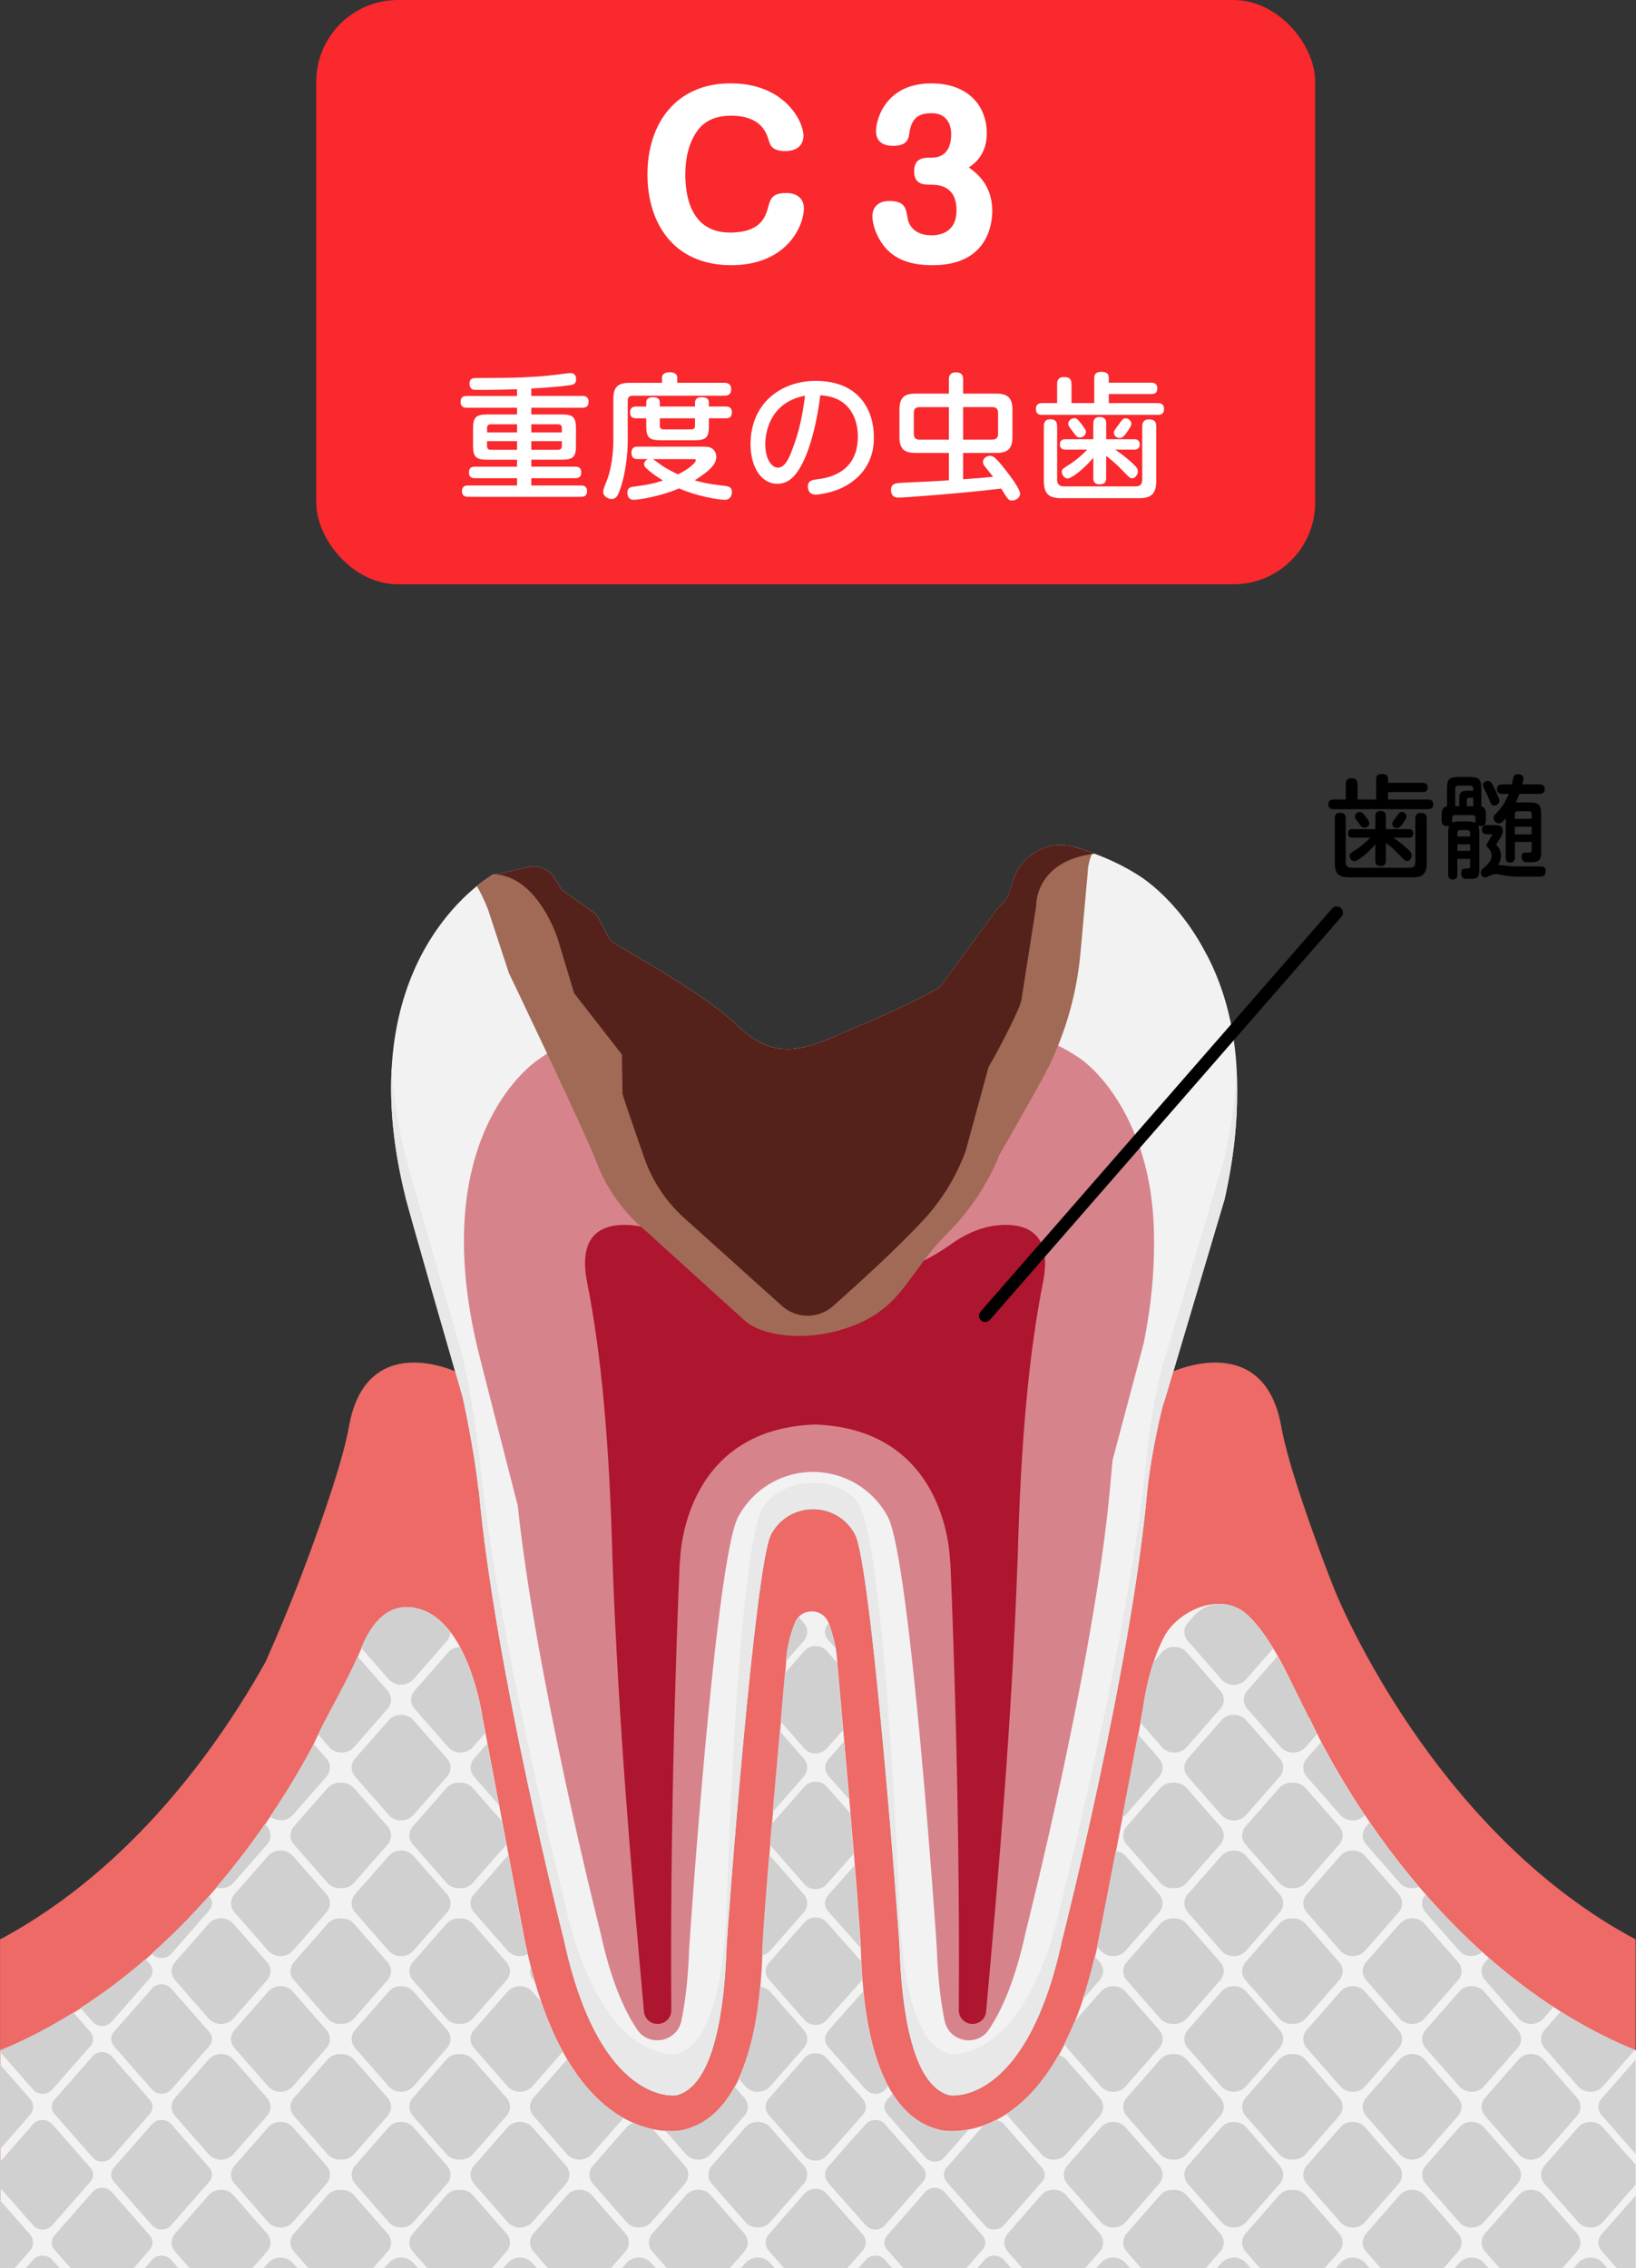 <?xml version="1.0" encoding="UTF-8"?>
<svg id="_レイヤー_2" data-name="レイヤー 2" xmlns="http://www.w3.org/2000/svg" viewBox="0 0 499.19 692.16">
  <rect x="0" y="0" width="499.19" height="692.16" fill="#333333" stroke="none"/>
  <defs>
    <style>
      .cls-1 {
        fill: #a16a56;
      }

      .cls-1, .cls-2, .cls-3, .cls-4, .cls-5, .cls-6, .cls-7, .cls-8, .cls-9, .cls-10, .cls-11 {
        stroke-width: 0px;
      }

      .cls-3 {
        fill: #d7838b;
      }

      .cls-4 {
        fill: #f9292e;
      }

      .cls-5 {
        fill: #fff;
      }

      .cls-6 {
        fill: #54221a;
      }

      .cls-7 {
        fill: #d0d0d0;
      }

      .cls-8 {
        fill: #ed6a67;
      }

      .cls-9 {
        fill: #e8e8e8;
      }

      .cls-10 {
        fill: #ae152e;
      }

      .cls-11 {
        fill: #f2f2f2;
      }
    </style>
  </defs>
  <g id="_レイヤー_1のコピー" data-name="レイヤー 1のコピー">
    <g>
      <g>
        <path class="cls-11" d="m368.19,291.35c-9.04-17.73-21.41-24.63-21.41-24.63-4.1-2.56-8.4-4.58-12.8-6.22h0s-.02,0-.03-.01c-1.5-.56-3.01-1.11-4.53-1.57-.21-.06-.4-.11-.6-.17-.69-.2-1.39-.36-2.08-.55-7.67-1.66-15.32,3.06-17.68,10.57l-1.2,3.84c-.48,1.54-1.58,3.01-3.22,4.3l-17.83,24.27c-1.12.89-10.53,5.91-24.25,11.71-14.71,6.22-24.76,12.62-37.63,0-10.41-10.21-38.33-25.1-38.78-25.95l-4.27-7.98-10.49-7.39-2.04-3.4c-1.68-2.8-4.94-4.27-8.14-3.61-2.7.56-6.64,1.69-11.21,2.43,0,.06,0,.09-.01.16-5.75,3.56-43.1,29.69-26.38,97.58-.14.39,15.49,54.54,17.55,61.65h0s3.5,15.83,4.84,28.36l.07-.07c4.89,54.47,25.99,137.31,25.99,137.31,10.98,50.95,34.24,47.43,34.24,47.43,12.09-2.81,14.85-28.28,15.43-44.83.2-5.7,8.63-117.05,13.59-126.36,5.46-10.24,20.11-10.24,25.56,0,4.96,9.31,13.39,120.65,13.59,126.36.58,16.55,3.34,42.02,15.43,44.83,0,0,23.26,3.53,34.24-47.43,0,0,21.08-82.78,25.99-137.25h0c1.34-12.52,4.67-25.64,4.67-25.64.43-1.25.66-1.93.66-1.93l18.2-61.19c2.82-12.54,3.92-23.63,3.83-33.46.08-17.62-4-31.14-9.27-41.18Z"/>
        <path class="cls-8" d="m497.35,692.16h1.73v-100.35c-58.19-31.05-87.34-95.91-91.54-105.86-1.18-3-2.38-5.99-3.5-9.02-6.2-16.62-11.43-32.29-13.1-41.68-5.23-29.38-32.91-16.78-32.91-16.78l-2.59,8.71s-.24.68-.66,1.93c0,0-3.33,13.13-4.67,25.65h0c-4.9,54.47-25.99,137.24-25.99,137.24-10.98,50.95-34.24,47.43-34.24,47.43-12.09-2.81-14.85-28.28-15.43-44.83-.2-5.7-8.63-117.05-13.59-126.36-5.46-10.24-20.11-10.24-25.56,0-4.96,9.31-13.39,120.65-13.59,126.36-.58,16.55-3.34,42.02-15.43,44.83,0,0-23.26,3.53-34.24-47.43,0,0-21.1-82.84-25.99-137.31l-.07.07c-1.34-12.52-4.84-28.36-4.84-28.36h0c-.37-1.29-1.2-4.15-2.29-7.93,0,0-27.13-12.6-32.36,16.78-1.67,9.39-6.9,25.05-13.1,41.68-3.8,10.19-7.95,20.24-12.35,30.17-13.65,24.44-40.18,62.91-81.03,84.71v100.35h497.35Z"/>
        <path class="cls-11" d="m499.19,692.16v-66.48c-67.45-27.55-99.7-101.6-99.7-101.6l-.13,1.43c-.24-.58-.46-1.17-.7-1.75-3.78-9.13-10.74-24.54-18.29-31.22-8.1-7.16-21.09-.84-25.13,6.87-3.48,6.64-5.4,14.4-6.45,22.15-6.85,36.23-13.25,69.47-14.01,72.65-11.02,50.62-34.67,56.09-44.33,56.09-1.35,0-2.3-.12-2.72-.19l-.42-.06-.41-.09c-22.49-5.23-23.81-43.04-24.25-55.58-.27-6.11-1.86-26.5-3.6-46.46l-3.79-43.18c-.06-.48-.12-.93-.19-1.41-.28-1.52-1-5.01-2.27-8.18-1.84-4.59-8.4-4.58-10.24,0-1.27,3.18-1.99,6.67-2.27,8.19-.06.48-.12.93-.19,1.41l-3.79,43.18c-1.76,19.91-3.34,40.29-3.62,46.5-.44,12.44-1.76,50.31-24.23,55.53l-.45.1-.45.07c-.44.07-1.38.18-2.67.18-9.66,0-33.31-5.47-44.4-56.41-.31-1.32-.32-1.57-13.28-69.96,0,0-4.04-29.03-19.58-33.06-9.24-2.4-14.46,4.82-17.45,12.31-3.85,9.63-10.55,20.21-14.91,29.97-10.99,20.62-42.23,70.89-95.19,92.52v66.48h499.08Z"/>
        <path class="cls-9" d="m373.63,353.33l-18.2,61.19s-.24.68-.66,1.93c0,0-3.33,13.13-4.67,25.65h0c-4.9,54.47-25.99,137.24-25.99,137.24-10.98,50.96-34.24,47.43-34.24,47.43-12.09-2.81-14.85-28.28-15.43-44.83-.2-5.7-4.32-105.68-11.89-121.91-4.9-10.51-24.69-9.74-30.03.55-7.52,14.49-10.61,115.65-10.81,121.36-.58,16.55-3.34,42.02-15.43,44.83,0,0-23.26,3.53-34.24-47.43,0,0-21.1-82.84-25.99-137.31l-.07.07c-1.34-12.52-4.84-28.36-4.84-28.36h0c-2.06-7.12-17.68-61.26-17.55-61.65-2.38-9.68-3.64-18.49-4.07-26.53-.67,11.15.37,24.14,4.07,39.19-.14.39,15.49,54.54,17.55,61.65h0s3.5,15.83,4.84,28.36l.07-.07c4.89,54.47,25.99,137.31,25.99,137.31,10.98,50.95,34.24,47.43,34.24,47.43,12.09-2.81,14.85-28.28,15.43-44.83.2-5.7,8.63-117.05,13.59-126.36,5.46-10.24,20.11-10.24,25.56,0,4.96,9.31,13.39,120.65,13.59,126.36.58,16.55,3.34,42.02,15.43,44.83,0,0,23.26,3.53,34.24-47.43,0,0,21.08-82.78,25.99-137.25h0c1.34-12.51,4.67-25.64,4.67-25.64.43-1.25.66-1.93.66-1.93l18.2-61.19c2.82-12.54,3.92-23.63,3.83-33.46,0-2.05-.05-4.03-.15-5.97-.36,8.11-1.49,16.98-3.69,26.76Z"/>
        <g>
          <path class="cls-7" d="m299.81,686.46c.55-.63.82-1.38.82-2.14s-.27-1.52-.82-2.14l-11.65-13.29c-1.5-1.71-4.34-1.71-5.84,0l-11.65,13.29c-.55.63-.82,1.38-.82,2.14s.27,1.52.82,2.14l5,5.7h19.14l5-5.7Z"/>
          <path class="cls-7" d="m269.85,642.9c0,.76.27,1.52.82,2.14l11.65,13.29c.94,1.07,2.4,1.47,3.73,1.2.8-.16,1.55-.56,2.11-1.2l7.53-8.59c-2.05.4-3.87.53-5.35.53-1.35,0-2.3-.12-2.72-.19l-.42-.06-.41-.09c-6.39-1.48-11.02-5.64-14.46-11.06l-1.65,1.89c-.55.63-.82,1.38-.82,2.14Z"/>
          <path class="cls-7" d="m270.02,689.58c-1.5-1.71-4.34-1.71-5.84,0l-2.29,2.58h10.39l-2.26-2.58Z"/>
          <path class="cls-7" d="m306.3,689.58c-1.5-1.71-4.34-1.71-5.84,0l-2.26,2.58h10.36l-2.26-2.58Z"/>
          <path class="cls-7" d="m343.43,690.55c-1.93-2.21-5.61-2.21-7.54,0l-1.41,1.61h10.36l-1.41-1.61Z"/>
          <path class="cls-7" d="m372.34,687.08c1.42-1.62,1.42-3.92,0-5.53l-10.25-11.7c-1.03-1.17-2.54-1.7-4.03-1.63-1.49-.07-3,.46-4.03,1.63l-10.25,11.7c-1.42,1.62-1.42,3.91,0,5.53l4.45,5.08h19.66l4.45-5.08Z"/>
          <path class="cls-7" d="m335.54,687.08c.71-.81,1.06-1.79,1.06-2.77s-.35-1.96-1.06-2.77l-10.25-11.7c-1.93-2.21-5.61-2.21-7.54,0l-10.25,11.7c-.71.81-1.06,1.79-1.06,2.77s.35,1.96,1.06,2.77l4.45,5.08h19.14l4.45-5.08Z"/>
          <path class="cls-7" d="m263.23,686.8c.64-.73.95-1.61.95-2.49,0-.88-.32-1.76-.95-2.49l-11-12.42c-1.74-1.98-5.04-1.98-6.78,0l-10.88,12.42c-.64.73-.95,1.61-.95,2.49s.32,1.76.95,2.49l4.7,5.36h19.21l4.75-5.36Z"/>
          <path class="cls-7" d="m234.99,690.55c-1.93-2.21-5.61-2.21-7.54,0l-1.41,1.61h10.36l-1.41-1.61Z"/>
          <path class="cls-7" d="m489.07,690.55c-1.93-2.21-5.61-2.21-7.54,0l-1.41,1.61h10.36l-1.41-1.61Z"/>
          <path class="cls-7" d="m227.1,687.08c.71-.81,1.06-1.79,1.06-2.77s-.35-1.96-1.06-2.77l-10.25-11.7c-1.93-2.21-5.61-2.21-7.54,0l-10.25,11.7c-.71.81-1.06,1.79-1.06,2.77,0,.98.35,1.96,1.06,2.77l4.45,5.08h19.14l4.45-5.08Z"/>
          <path class="cls-7" d="m324.58,663.61c0,.61.15,1.21.43,1.78.17.35.37.68.64.99l1.27,1.45,8.98,10.25c1.93,2.21,5.61,2.21,7.54,0l8.98-10.25,1.27-1.45c1.42-1.62,1.42-3.92,0-5.53l-10.25-11.7c-1.93-2.21-5.61-2.21-7.54,0l-10.25,11.7c-.71.81-1.06,1.79-1.06,2.77Z"/>
          <path class="cls-7" d="m252.71,661.12c-.18.2-.27.43-.4.66-.1.14-.19.29-.27.44-.02.05-.05.11-.07.16-.35.98-.25,2.28.38,3.13.12.19.19.4.35.58l11.47,12.95c1.5,1.71,4.34,1.71,5.84,0l11.65-13.29c.55-.63.82-1.38.82-2.14s-.27-1.52-.82-2.14l-11.65-13.29c-1.5-1.71-4.34-1.71-5.84,0l-2.68,3.06v-.14l-8.79,10.03Z"/>
          <path class="cls-7" d="m330.42,634.29l-5.12-5.85c-.62-.71-1.44-1.15-2.31-1.4-5.06,8.97-10.63,14.54-15.88,17.97.13.22.22.46.4.66l10.25,11.7c1.93,2.21,5.61,2.21,7.54,0l10.25-11.7c.71-.81,1.06-1.79,1.06-2.77s-.35-1.96-1.06-2.77l-5.12-5.85Z"/>
          <path class="cls-7" d="m380.23,678.08l10.25-11.7c.71-.81,1.06-1.79,1.06-2.77s-.35-1.96-1.06-2.77l-10.25-11.7c-1.93-2.21-5.61-2.21-7.54,0l-10.25,11.7c-.71.81-1.06,1.79-1.06,2.77,0,.98.35,1.96,1.06,2.77l8.98,10.25,1.27,1.45h0c1.93,2.21,5.61,2.21,7.54,0Z"/>
          <path class="cls-7" d="m416.51,690.55c-1.93-2.21-5.61-2.21-7.54,0l-1.41,1.61h10.36l-1.41-1.61Z"/>
          <path class="cls-7" d="m408.97,649.14l-10.25,11.7c-.71.81-1.06,1.79-1.06,2.77,0,.72.2,1.44.58,2.09,0,.01.01.03.02.04.13.22.29.43.46.64l10.25,11.7c1.93,2.21,5.61,2.21,7.54,0l10.25-11.7c.71-.81,1.06-1.79,1.06-2.77s-.35-1.96-1.06-2.77l-10.25-11.7c-1.93-2.21-5.61-2.21-7.54,0Z"/>
          <path class="cls-7" d="m444.9,687.08c.71-.81,1.06-1.79,1.06-2.77s-.35-1.96-1.06-2.77l-8.98-10.25-1.27-1.45c-1.93-2.21-5.61-2.21-7.54,0l-10.25,11.7c-.71.81-1.06,1.79-1.06,2.77s.35,1.96,1.06,2.77l4.45,5.08h19.14l4.45-5.08Z"/>
          <path class="cls-7" d="m429.83,626.88c-.56.11-1.1.34-1.59.64-.38.23-.74.5-1.06.84-.02.03-.05.04-.08.07h0l-10.25,11.7c-.71.81-1.06,1.79-1.06,2.77s.35,1.96,1.06,2.77l10.25,11.7c1.38,1.57,3.62,2,5.51,1.34.22-.08.43-.17.64-.28.51-.27.99-.6,1.39-1.06l10.25-11.7c.71-.81,1.06-1.79,1.06-2.77s-.35-1.96-1.06-2.77l-5.12-5.85-5.12-5.85c-.97-1.1-2.37-1.66-3.77-1.66-.35,0-.7.03-1.04.1Z"/>
          <path class="cls-7" d="m481.18,687.08c.71-.81,1.06-1.79,1.06-2.77s-.35-1.96-1.06-2.77l-10.25-11.7c-1.93-2.21-5.61-2.21-7.54,0l-10.25,11.7c-.71.81-1.06,1.79-1.06,2.77,0,.98.35,1.96,1.06,2.77l4.45,5.08h19.14l4.45-5.08Z"/>
          <path class="cls-7" d="m452.79,690.55c-1.93-2.21-5.61-2.21-7.54,0l-1.41,1.61h10.36l-1.41-1.61Z"/>
          <path class="cls-7" d="m445.25,607.73l-10.25,11.7c-1.42,1.62-1.42,3.92,0,5.53l10.25,11.7h0s.05.04.08.07c.31.34.67.61,1.06.84.43.26.88.45,1.36.57.42.11.85.18,1.28.18,1.4,0,2.8-.55,3.77-1.66l10.25-11.7c.35-.4.62-.85.8-1.32.18-.47.27-.96.27-1.45,0-.98-.35-1.96-1.06-2.77l-10.25-11.7c-1.93-2.21-5.61-2.21-7.54,0Z"/>
          <path class="cls-7" d="m408.62,687.08c1.42-1.62,1.42-3.92,0-5.53l-10.25-11.7c-1.03-1.17-2.54-1.7-4.03-1.63-1.49-.07-3,.46-4.03,1.63l-10.25,11.7c-1.42,1.62-1.42,3.91,0,5.53l4.45,5.08h19.66l4.45-5.08Z"/>
          <path class="cls-7" d="m453.14,604.26l10.25,11.7c1.93,2.21,5.61,2.21,7.54,0l3.09-3.52c-7.1-4.62-13.69-9.68-19.76-14.99l-1.12,1.27c-.71.81-1.06,1.79-1.06,2.77,0,.98.35,1.96,1.06,2.77Z"/>
          <path class="cls-7" d="m380.23,690.55c-1.93-2.21-5.61-2.21-7.54,0l-1.41,1.61h10.36l-1.41-1.61Z"/>
          <path class="cls-7" d="m452.79,649.14c-1.93-2.21-5.61-2.21-7.54,0l-10.25,11.7c-.71.81-1.06,1.79-1.06,2.77,0,.72.2,1.44.58,2.09,0,.01.01.03.02.04.13.22.29.43.46.64l8.8,10.04,1.45,1.66h0c1.93,2.21,5.61,2.21,7.54,0l10.25-11.7c.29-.33.51-.7.68-1.08.22-.5.35-1.02.37-1.55,0-.04.01-.09.01-.13,0-.98-.35-1.96-1.06-2.77l-10.25-11.7Z"/>
          <path class="cls-7" d="m470.93,657.37l10.25-11.7c.71-.81,1.06-1.79,1.06-2.77s-.35-1.96-1.06-2.77l-5.12-5.85-5.13-5.85c-.73-.83-1.69-1.35-2.73-1.55-.69-.14-1.4-.14-2.09,0-1.03.21-2,.72-2.73,1.55l-5.13,5.85-5.12,5.85c-.71.81-1.06,1.79-1.06,2.77s.35,1.96,1.06,2.77l10.25,11.7c1.93,2.21,5.61,2.21,7.54,0Z"/>
          <path class="cls-7" d="m198.71,690.55c-1.93-2.21-5.61-2.21-7.54,0l-1.41,1.61h10.36l-1.41-1.61Z"/>
          <path class="cls-7" d="m287.99,663.61s0,.03,0,.05c0,.46.12.91.33,1.34.1.21.23.42.39.62.03.04.06.09.1.13l11.65,13.29c1.5,1.71,4.34,1.71,5.84,0l11.65-13.29c.27-.31.48-.66.62-1.02.07-.18.12-.37.15-.55.03-.19.05-.38.05-.57,0-.76-.27-1.52-.82-2.14l-10.2-11.65-1.44-1.65h0c-.67-.77-1.62-1.14-2.59-1.22-1.21.61-2.38,1.11-3.52,1.53l-11.37,12.98c-.55.63-.82,1.38-.82,2.14Z"/>
          <path class="cls-7" d="m416.86,562.85l10.25,11.7c1.46,1.66,3.9,2.07,5.84,1.22-5.76-6.77-10.78-13.45-15.05-19.65l-1.05,1.19c-.71.81-1.06,1.79-1.06,2.77s.35,1.96,1.06,2.77Z"/>
          <path class="cls-7" d="m15.94,679.05l11.65-13.29c.55-.63.82-1.38.82-2.14,0-.76-.27-1.52-.82-2.14l-11.65-13.29c-1.5-1.71-4.34-1.71-5.84,0l-10.1,11.53v7.81l10.1,11.53c1.5,1.71,4.34,1.71,5.84,0Z"/>
          <path class="cls-7" d="m81.46,687.08c.71-.81,1.06-1.79,1.06-2.77s-.35-1.96-1.06-2.77l-10.25-11.7c-1.93-2.21-5.61-2.21-7.54,0l-10.25,11.7c-.71.81-1.06,1.79-1.06,2.77s.35,1.96,1.06,2.77l4.45,5.08h19.14l4.45-5.08Z"/>
          <path class="cls-7" d="m70.41,575.28c.29-.21.56-.45.8-.72l10.25-11.7c.71-.81,1.06-1.79,1.06-2.77s-.35-1.96-1.06-2.77l-.64-.73c-4.24,6.14-9.2,12.71-14.9,19.39,1.5.45,3.2.22,4.49-.7Z"/>
          <path class="cls-7" d="m481.53,649.14l-10.25,11.7c-.71.81-1.06,1.79-1.06,2.77s.35,1.96,1.06,2.77l8.98,10.25,1.27,1.45h0c1.93,2.21,5.61,2.21,7.54,0l10.01-11.43v-6.07l-8.74-9.98-1.27-1.45h0c-1.93-2.21-5.61-2.21-7.54,0Z"/>
          <path class="cls-7" d="m163.14,604.68c-.41-1.42-.82-2.89-1.21-4.4-.12.4-.22.8-.22,1.22,0,.98.35,1.96,1.06,2.77l.37.42Z"/>
          <path class="cls-7" d="m445.25,595.26c1.78,2.03,4.98,2.1,6.99.39-6.34-5.71-12.11-11.64-17.29-17.56-.67.8-1.02,1.74-1.02,2.69,0,.98.35,1.96,1.06,2.77l10.25,11.7Z"/>
          <path class="cls-7" d="m52.22,596.23l11.65-13.29c.55-.63.82-1.39.82-2.15,0-.76-.27-1.52-.82-2.15l-.11-.12c-5.23,5.94-11.08,11.88-17.48,17.59l.1.12c1.5,1.71,4.34,1.71,5.84,0Z"/>
          <path class="cls-7" d="m110.22,502.86l8.38,9.57c1.93,2.21,5.61,2.21,7.54,0l10.25-11.7c.67-.77,1-1.69,1.03-2.61-2.61-3.47-5.86-6.21-9.89-7.26-9.11-2.36-14.31,4.63-17.32,12Z"/>
          <path class="cls-7" d="m10.1,684.32c0-.88-.32-1.76-.95-2.49l-9.15-10.44v20.77h4.45l4.7-5.36c.64-.73.95-1.61.95-2.49Z"/>
          <path class="cls-7" d="m245.24,500.73c1.42-1.62,1.42-3.92,0-5.53l-1.57-1.79c-2.06,2.72-3.14,8.05-3.48,9.9-.09.47-.14.93-.19,1.4l-.19,2.22,5.43-6.2Z"/>
          <path class="cls-7" d="m347.91,525.56l6.64,7.58c1.93,2.21,5.61,2.21,7.54,0l10.25-11.7c1.42-1.62,1.42-3.91,0-5.53l-10.25-11.7c-1.93-2.21-5.61-2.21-7.54,0l-2.63,3c-1.52,4.61-2.59,9.46-3.25,14.34-.26,1.35-.51,2.68-.76,4.02Z"/>
          <path class="cls-7" d="m252.71,500.45l2.18,2.46c-.31-1.61-.97-4.65-2.09-7.53l-.09.1c-.34.38-.57.81-.73,1.26-.34.79-.34,1.66,0,2.46.16.45.39.87.73,1.26Z"/>
          <path class="cls-7" d="m362.44,500.73l10.25,11.7c2,2.28,5.54,2.28,7.54,0l8.22-9.38c-2.55-4.22-5.33-8.01-8.19-10.54-2.19-1.93-4.72-2.88-7.35-3.08-3.33-.26-6.56,1.3-8.76,3.81l-1.71,1.95c-1.39,1.58-1.39,3.95,0,5.53Z"/>
          <path class="cls-7" d="m224.11,636.73c-3.52,6.48-8.54,11.53-15.74,13.2l-.45.1-.45.07c-.44.07-1.38.18-2.67.18-.54,0-1.14-.02-1.76-.06l6.27,7.15c1.93,2.21,5.61,2.21,7.54,0l10.25-11.7c.71-.81,1.06-1.79,1.06-2.77s-.35-1.96-1.06-2.77l-2.99-3.41Z"/>
          <path class="cls-7" d="m179.86,663.61c0,.72.2,1.44.58,2.09,0,.01.01.03.02.04.13.22.29.43.46.64l8.8,10.04,1.45,1.66h0c1.93,2.21,5.61,2.21,7.54,0l10.25-11.7c.29-.33.51-.7.68-1.08.22-.5.35-1.02.37-1.55,0-.04.01-.09.01-.13,0-.98-.35-1.96-1.06-2.77l-9.77-11.16c-1.81-.37-3.79-.97-5.89-1.87-.8.26-1.55.66-2.13,1.32l-10.25,11.7c-.71.81-1.06,1.79-1.06,2.77Z"/>
          <path class="cls-7" d="m161.72,642.9c0,.98.35,1.96,1.06,2.77l10.25,11.7c1.38,1.57,3.62,2,5.51,1.34.29-.1.56-.23.83-.39.16-.09.33-.18.48-.3.26-.19.51-.41.72-.66l9.68-11.05c-5.57-3.1-11.66-8.53-17.22-17.88h0s-10.25,11.7-10.25,11.7c-.71.81-1.06,1.79-1.06,2.77Z"/>
          <path class="cls-7" d="m190.82,687.08c.71-.81,1.06-1.79,1.06-2.77s-.35-1.96-1.06-2.77l-8.98-10.25-1.27-1.45h0c-1.93-2.21-5.61-2.21-7.54,0l-10.25,11.7c-.71.81-1.06,1.79-1.06,2.77s.35,1.96,1.06,2.77l4.45,5.08h19.14l4.45-5.08Z"/>
          <path class="cls-7" d="m162.43,690.55c-1.93-2.21-5.61-2.21-7.54,0l-1.41,1.61h10.36l-1.41-1.61Z"/>
          <path class="cls-7" d="m154.89,649.14l-10.25,11.7c-.71.81-1.06,1.79-1.06,2.77,0,.72.2,1.44.58,2.09,0,.01.01.03.02.04.13.22.29.43.46.64l10.25,11.7c1.93,2.21,5.61,2.21,7.54,0l10.25-11.7c.71-.81,1.06-1.79,1.06-2.77s-.35-1.96-1.06-2.77l-10.25-11.7c-1.93-2.21-5.61-2.21-7.54,0Z"/>
          <path class="cls-7" d="m227.45,649.14l-10.25,11.7c-.71.81-1.06,1.79-1.06,2.77,0,.98.35,1.96,1.06,2.77l8.98,10.25,1.27,1.45h0c1.93,2.21,5.61,2.21,7.54,0l10.25-11.7c.71-.81,1.06-1.79,1.06-2.77s-.35-1.96-1.06-2.77l-8.98-10.25-1.27-1.45h0c-1.93-2.21-5.61-2.21-7.54,0Z"/>
          <path class="cls-7" d="m70.5,663.61c0,.61.15,1.21.43,1.78.17.35.37.68.64.99l1.27,1.45,8.98,10.25c1.93,2.21,5.61,2.21,7.54,0l8.98-10.25,1.27-1.45c1.42-1.62,1.42-3.92,0-5.53l-10.25-11.7c-1.93-2.21-5.61-2.21-7.54,0l-10.25,11.7c-.71.81-1.06,1.79-1.06,2.77Z"/>
          <path class="cls-7" d="m118.26,687.08c1.42-1.62,1.42-3.92,0-5.53l-10.25-11.7c-1.03-1.17-2.54-1.7-4.03-1.63-1.49-.07-3,.46-4.03,1.63l-10.25,11.7c-1.42,1.62-1.42,3.91,0,5.53l4.45,5.08h19.66l4.45-5.08Z"/>
          <path class="cls-7" d="m89.35,690.55c-1.93-2.21-5.61-2.21-7.54,0l-1.41,1.61h10.37l-1.41-1.61Z"/>
          <path class="cls-7" d="m76.33,634.29l-5.12-5.85c-.73-.83-1.69-1.35-2.73-1.55-.69-.14-1.4-.14-2.09,0-1.03.21-2,.72-2.73,1.55l-5.12,5.85-5.12,5.85c-.71.81-1.06,1.79-1.06,2.77s.35,1.96,1.06,2.77l10.25,11.7c1.93,2.21,5.61,2.21,7.54,0l10.25-11.7c.71-.81,1.06-1.79,1.06-2.77s-.35-1.96-1.06-2.77l-5.12-5.85Z"/>
          <path class="cls-7" d="m154.54,687.08c1.42-1.62,1.42-3.92,0-5.53l-10.25-11.7c-1.03-1.17-2.54-1.7-4.03-1.63-1.49-.07-3,.46-4.03,1.63l-10.25,11.7c-1.42,1.62-1.42,3.91,0,5.53l4.45,5.08h19.66l4.45-5.08Z"/>
          <path class="cls-7" d="m126.15,690.55c-1.93-2.21-5.61-2.21-7.54,0l-1.41,1.61h10.36l-1.41-1.61Z"/>
          <path class="cls-7" d="m126.15,678.08l10.25-11.7c.71-.81,1.06-1.79,1.06-2.77s-.35-1.96-1.06-2.77l-10.25-11.7c-1.93-2.21-5.61-2.21-7.54,0l-10.25,11.7c-.71.81-1.06,1.79-1.06,2.77,0,.98.35,1.96,1.06,2.77l8.98,10.25,1.27,1.45h0c1.93,2.21,5.61,2.21,7.54,0Z"/>
          <path class="cls-7" d="m99.95,628.44l-10.25,11.7c-1.42,1.62-1.42,3.92,0,5.53l10.25,11.7c1.03,1.17,2.54,1.7,4.03,1.63,1.49.07,3-.46,4.03-1.63l10.25-11.7c1.42-1.62,1.42-3.92,0-5.53l-10.25-11.7c-1.03-1.17-2.54-1.7-4.03-1.63-1.49-.07-3,.46-4.03,1.63Z"/>
          <path class="cls-7" d="m390.31,545.62l-10.25,11.7c-1.42,1.62-1.42,3.92,0,5.53l10.25,11.7c1.03,1.17,2.54,1.7,4.03,1.63,1.49.07,3-.46,4.03-1.63l10.25-11.7c1.42-1.62,1.42-3.92,0-5.53l-10.25-11.7c-1.03-1.17-2.54-1.7-4.03-1.63-1.49-.07-3,.46-4.03,1.63Z"/>
          <path class="cls-7" d="m380.23,524.91c-1.93-2.21-5.61-2.21-7.54,0l-10.25,11.7c-.71.81-1.06,1.79-1.06,2.77,0,.98.35,1.96,1.06,2.77l8.98,10.25,1.27,1.45h0c1.93,2.21,5.61,2.21,7.54,0l10.25-11.7c.71-.81,1.06-1.79,1.06-2.77s-.35-1.96-1.06-2.77l-10.25-11.7Z"/>
          <path class="cls-7" d="m16.59,682.17c-.55.63-.82,1.38-.82,2.14s.27,1.52.82,2.14l5,5.7h19.14l5-5.7c.55-.63.82-1.38.82-2.14s-.27-1.52-.82-2.14l-11.65-13.29c-1.5-1.71-4.34-1.71-5.84,0l-11.65,13.29Z"/>
          <path class="cls-7" d="m397.66,539.38c0,.72.2,1.44.58,2.09,0,.01.01.03.02.04.13.22.29.43.46.64l10.25,11.7c1.91,2.18,5.49,2.18,7.44.07-6.08-9.05-10.51-16.91-13.32-22.29l-4.37,4.99c-.71.81-1.06,1.79-1.06,2.77Z"/>
          <path class="cls-7" d="m252.32,537.55c-.1.14-.19.29-.27.44-.02.05-.05.11-.07.16-.35.98-.25,2.28.38,3.13.12.19.19.4.35.58l6.33,7.15c-.03-.37-.06-.75-.1-1.12l-1.44-16.46-4.79,5.47c-.18.2-.27.43-.4.66Z"/>
          <path class="cls-7" d="m245.45,545.18l-9.99,11.4c-.18,2.15-.36,4.29-.54,6.38l10.53,12.02c1.74,1.98,5.04,1.98,6.78,0l.5-.57,7.73-8.72c-.33-4-.68-8.19-1.04-12.41l-7.18-8.11c-1.74-1.98-5.04-1.98-6.78,0Z"/>
          <path class="cls-7" d="m354.03,545.62l-10.25,11.7c-1.42,1.62-1.42,3.92,0,5.53l10.25,11.7c1.03,1.17,2.54,1.7,4.03,1.63,1.49.07,3-.46,4.03-1.63l10.25-11.7c1.42-1.62,1.42-3.92,0-5.53l-10.25-11.7c-1.03-1.17-2.54-1.7-4.03-1.63-1.49-.07-3,.46-4.03,1.63Z"/>
          <path class="cls-7" d="m347.22,529.23c-1.69,8.9-3.32,17.49-4.83,25.36.36-.23.75-.42,1.04-.75l8.98-10.25,1.27-1.45c1.42-1.62,1.42-3.92,0-5.53l-6.46-7.38Z"/>
          <path class="cls-7" d="m126.15,566.32c-1.93-2.21-5.61-2.21-7.54,0l-10.25,11.7c-.71.81-1.06,1.79-1.06,2.77,0,.98.35,1.96,1.06,2.77l10.25,11.7c1.93,2.21,5.61,2.21,7.54,0l10.25-11.7c.71-.81,1.06-1.79,1.06-2.77,0-.98-.35-1.96-1.06-2.77l-10.25-11.7Z"/>
          <path class="cls-7" d="m136.23,587.03l-10.25,11.7c-1.42,1.62-1.42,3.92,0,5.53l10.25,11.7c1.04,1.18,2.57,1.71,4.07,1.63,1.47.06,2.97-.47,3.99-1.63l10.25-11.7c1.42-1.62,1.42-3.92,0-5.53l-10.25-11.7c-1.04-1.18-2.57-1.71-4.07-1.63-1.47-.06-2.97.47-3.99,1.63Z"/>
          <path class="cls-7" d="m99.95,587.03l-10.25,11.7c-1.42,1.62-1.42,3.92,0,5.53l10.25,11.7c1.04,1.18,2.57,1.71,4.07,1.63,1.47.06,2.97-.47,3.99-1.63l10.25-11.7c1.42-1.62,1.42-3.92,0-5.53l-10.25-11.7c-1.04-1.18-2.57-1.71-4.07-1.63-1.47-.06-2.97.47-3.99,1.63Z"/>
          <path class="cls-7" d="m16.59,640.76c-.55.63-.82,1.38-.82,2.14s.27,1.52.82,2.14l11.65,13.29c.94,1.07,2.4,1.47,3.73,1.2.8-.16,1.55-.56,2.11-1.2l11.65-13.29c.55-.63.82-1.38.82-2.14s-.27-1.52-.82-2.14l-11.65-13.29c-1.5-1.71-4.34-1.71-5.84,0l-11.65,13.29Z"/>
          <path class="cls-7" d="m34.08,616.93l11.65-13.29c.55-.63.82-1.39.82-2.15,0-.76-.27-1.52-.82-2.15l-1.34-1.53c-6.09,5.29-12.72,10.31-19.84,14.9l3.69,4.21c1.5,1.71,4.34,1.71,5.84,0Z"/>
          <path class="cls-7" d="m89.35,566.32c-1.93-2.21-5.61-2.21-7.54,0l-10.25,11.7c-.71.81-1.06,1.79-1.06,2.77,0,.98.35,1.96,1.06,2.77l10.25,11.7c1.93,2.21,5.61,2.21,7.54,0l10.25-11.7c.71-.81,1.06-1.79,1.06-2.77,0-.98-.35-1.96-1.06-2.77l-10.25-11.7Z"/>
          <path class="cls-7" d="m18.2,692.16l-2.26-2.58c-1.5-1.71-4.34-1.71-5.84,0l-2.26,2.58h10.36Z"/>
          <path class="cls-7" d="m143.58,580.79c0,.98.35,1.96,1.06,2.77l10.25,11.7c1.52,1.74,4.1,2.06,6.08,1.05-.19-.81-.38-1.6-.57-2.44-.23-.96-.3-1.38-5.28-27.72-.07.07-.17.09-.23.17l-10.25,11.7c-.71.81-1.06,1.79-1.06,2.77Z"/>
          <path class="cls-7" d="m237.93,528.28l-1.72,19.61c-.15,1.69-.3,3.37-.44,5.05l9.46-10.8c.71-.81,1.06-1.79,1.06-2.77s-.35-1.96-1.06-2.77l-7.3-8.33Z"/>
          <path class="cls-7" d="m380.58,515.91c-1.42,1.62-1.42,3.91,0,5.53l10.25,11.7c1.93,2.21,5.61,2.21,7.54,0l3.47-3.96c-1.63-3.25-2.45-5.12-2.45-5.12,0,0-6-12.31-9.6-18.66l-9.21,10.51Z"/>
          <path class="cls-7" d="m245.45,503.77l-5.96,6.81-1.29,14.72,7.25,8.28c1.74,1.98,5.04,1.98,6.78,0l4.97-5.61-1.81-20.63-3.16-3.57c-1.74-1.98-5.04-1.98-6.78,0Z"/>
          <path class="cls-7" d="m100.47,533.14c1.93,2.21,5.61,2.21,7.54,0l10.25-11.7c1.42-1.62,1.42-3.91,0-5.53l-9.15-10.44c-3.37,7.71-8.22,15.91-12.07,23.75l3.43,3.92Z"/>
          <path class="cls-7" d="m9.15,645.39c.64-.73.95-1.61.95-2.49s-.32-1.76-.95-2.49l-9.15-10.44v25.85l9.15-10.44Z"/>
          <path class="cls-7" d="m136.75,504.21l-10.25,11.7c-1.42,1.62-1.42,3.91,0,5.53l10.25,11.7c1.93,2.21,5.61,2.21,7.54,0l3.77-4.3c-.31-1.61-.61-3.23-.93-4.92,0,0-1.65-11.73-6.84-21.32-1.32.06-2.62.57-3.53,1.61Z"/>
          <path class="cls-7" d="m136.23,545.62l-10.25,11.7c-1.42,1.62-1.42,3.92,0,5.53l10.25,11.7c1.03,1.17,2.54,1.7,4.03,1.63,1.49.07,3-.46,4.03-1.63l10.21-11.66c-.42-2.22-.87-4.59-1.36-7.16l-8.86-10.11c-1.03-1.17-2.54-1.7-4.03-1.63-1.49-.07-3,.46-4.03,1.63Z"/>
          <path class="cls-7" d="m15.94,637.63l11.65-13.29c.55-.63.82-1.38.82-2.14,0-.76-.27-1.52-.82-2.14l-5.22-5.96c-6.99,4.35-14.4,8.31-22.37,11.56v.45l10.1,11.53c1.5,1.71,4.34,1.71,5.84,0Z"/>
          <path class="cls-7" d="m126.15,524.91c-1.93-2.21-5.61-2.21-7.54,0l-10.25,11.7c-.71.81-1.06,1.79-1.06,2.77,0,.98.35,1.96,1.06,2.77l8.98,10.25,1.27,1.45h0c1.93,2.21,5.61,2.21,7.54,0l10.25-11.7c.71-.81,1.06-1.79,1.06-2.77s-.35-1.96-1.06-2.77l-10.25-11.7Z"/>
          <path class="cls-7" d="m143.58,539.38c0,.72.2,1.44.58,2.09,0,.01.01.03.02.04.13.22.29.43.46.64l7.57,8.64c-1.04-5.49-2.22-11.73-3.55-18.76l-4.02,4.59c-.71.81-1.06,1.79-1.06,2.77Z"/>
          <path class="cls-7" d="m99.95,545.62l-10.25,11.7c-1.42,1.62-1.42,3.92,0,5.53l10.25,11.7c1.03,1.17,2.54,1.7,4.03,1.63,1.49.07,3-.46,4.03-1.63l10.25-11.7c1.42-1.62,1.42-3.92,0-5.53l-10.25-11.7c-1.03-1.17-2.54-1.7-4.03-1.63-1.49-.07-3,.46-4.03,1.63Z"/>
          <path class="cls-7" d="m95.67,532.12c-.16.34-.33.68-.48,1.02-2.86,5.37-7.13,12.78-12.77,21.14,2.02,1.66,5.17,1.58,6.93-.44l8.98-10.25,1.27-1.45c1.42-1.62,1.42-3.92,0-5.53l-3.93-4.49Z"/>
          <path class="cls-7" d="m427.11,587.02l-10.25,11.7c-.71.81-1.06,1.79-1.06,2.77,0,.98.35,1.96,1.06,2.77l10.25,11.7c1.93,2.21,5.61,2.21,7.54,0l10.25-11.7c.71-.81,1.06-1.79,1.06-2.77,0-.98-.35-1.96-1.06-2.77l-10.25-11.7c-1.93-2.21-5.61-2.21-7.54,0Z"/>
          <path class="cls-7" d="m245.45,628l-10.88,12.42c-.64.73-.95,1.61-.95,2.49s.32,1.76.95,2.49l5.44,6.21,5.44,6.21c.43.5.97.87,1.55,1.12.29.12.59.22.9.28.62.12,1.26.12,1.88,0,.31-.06.61-.15.9-.28.58-.25,1.11-.62,1.55-1.12h.01s10.99-12.42,10.99-12.42c1.27-1.45,1.27-3.51,0-4.96,0,0,0,0,0-.01h0s-11-12.42-11-12.42c-1.74-1.98-5.04-1.98-6.78,0Z"/>
          <path class="cls-7" d="m89.35,607.73c-1.93-2.21-5.61-2.21-7.54,0l-10.25,11.7c-1.42,1.62-1.42,3.92,0,5.53l10.25,11.7c1.93,2.21,5.61,2.21,7.54,0l10.25-11.7c1.42-1.62,1.42-3.91,0-5.53l-10.25-11.7Z"/>
          <path class="cls-7" d="m252.08,620.76c-.03.07-.07.14-.09.21-.33.79-.33,1.66,0,2.46h0c.03.07.06.13.09.2.15.37.35.73.64,1.05l11.47,12.95c.75.86,1.85,1.29,2.94,1.28,1.09,0,2.19-.42,2.94-1.28l.9-1.03c-4.65-8.62-6.68-19.73-7.6-28.92l-10.65,12.03c-.28.32-.48.68-.63,1.05Z"/>
          <path class="cls-7" d="m154.89,607.73l-10.25,11.7c-.71.81-1.06,1.79-1.06,2.77,0,.49.09.98.27,1.45.18.47.44.91.8,1.32l5.46,6.24,4.79,5.46c.73.83,1.69,1.35,2.73,1.55,1.72.34,3.61-.17,4.81-1.55l9.26-10.57c-2.37-4.33-4.62-9.41-6.66-15.39l-2.6-2.97c-1.93-2.21-5.61-2.21-7.54,0Z"/>
          <path class="cls-7" d="m334.02,596.98c-1.14,4.85-2.39,9.28-3.75,13.29l5.27-6.02c.71-.81,1.06-1.79,1.06-2.77,0-.98-.35-1.96-1.06-2.77l-1.52-1.74Z"/>
          <path class="cls-7" d="m126.15,607.73c-1.93-2.21-5.61-2.21-7.54,0l-10.25,11.7c-1.42,1.62-1.42,3.92,0,5.53l10.25,11.7c1.45,1.66,3.88,2.07,5.82,1.24.65-.28,1.24-.69,1.72-1.24l10.25-11.7c.35-.4.62-.85.8-1.32.18-.47.27-.96.27-1.45,0-.98-.35-1.96-1.06-2.77l-10.25-11.7Z"/>
          <path class="cls-7" d="m136.23,628.44l-10.25,11.7c-1.42,1.62-1.42,3.92,0,5.53l10.25,11.7c1.03,1.17,2.54,1.7,4.03,1.63,1.49.07,3-.46,4.03-1.63l10.25-11.7c1.42-1.62,1.42-3.92,0-5.53l-10.25-11.7c-1.03-1.17-2.54-1.7-4.03-1.63-1.49-.07-3,.46-4.03,1.63Z"/>
          <path class="cls-7" d="m234.99,607.73c-.8-.92-1.93-1.36-3.08-1.52-.78,8.65-2.51,19.31-6.57,28.04l2.11,2.41c.48.55,1.08.97,1.72,1.24,1.94.83,4.37.41,5.82-1.24l10.25-11.7c1.42-1.62,1.42-3.91,0-5.53l-10.25-11.7Z"/>
          <path class="cls-7" d="m408.97,607.73l-10.25,11.7c-.71.81-1.06,1.79-1.06,2.77,0,.49.09.98.27,1.45.18.47.44.91.8,1.32l5.46,6.24,4.79,5.46c.73.83,1.7,1.35,2.73,1.55,1.72.34,3.61-.17,4.81-1.55l10.25-11.7c1.42-1.62,1.42-3.91,0-5.53l-10.25-11.7c-1.93-2.21-5.61-2.21-7.54,0Z"/>
          <path class="cls-7" d="m390.31,628.44l-10.25,11.7c-1.42,1.62-1.42,3.92,0,5.53l10.25,11.7c1.03,1.17,2.54,1.7,4.03,1.63,1.49.07,3-.46,4.03-1.63l10.25-11.7c1.42-1.62,1.42-3.92,0-5.53l-10.25-11.7c-1.03-1.17-2.54-1.7-4.03-1.63-1.49-.07-3,.46-4.03,1.63Z"/>
          <path class="cls-7" d="m498.81,625.54c-8.05-3.31-15.58-7.28-22.63-11.7l-4.9,5.6c-1.42,1.62-1.42,3.92,0,5.53l10.25,11.7c.48.55,1.08.97,1.72,1.24,1.94.83,4.37.41,5.82-1.24l9.74-11.12Z"/>
          <path class="cls-7" d="m380.23,607.73c-1.93-2.21-5.61-2.21-7.54,0l-10.25,11.7c-1.42,1.62-1.42,3.92,0,5.53l10.25,11.7c.73.83,1.69,1.35,2.73,1.55.34.07.69.1,1.04.1,1.4,0,2.8-.55,3.77-1.66l10.25-11.7c.35-.4.62-.85.8-1.32.18-.47.27-.96.27-1.45,0-.98-.35-1.96-1.06-2.77l-10.25-11.7Z"/>
          <path class="cls-7" d="m343.43,607.73c-1.93-2.21-5.61-2.21-7.54,0l-8.11,9.26c-.95,2.34-1.94,4.52-2.96,6.55.01.03,0,.07.02.11.18.47.44.91.8,1.32l10.25,11.7c1.93,2.21,5.61,2.21,7.54,0l10.25-11.7c1.42-1.62,1.42-3.91,0-5.53l-10.25-11.7Z"/>
          <path class="cls-7" d="m354.03,628.44l-10.25,11.7c-1.42,1.62-1.42,3.92,0,5.53l10.25,11.7c1.03,1.17,2.54,1.7,4.03,1.63,1.49.07,3-.46,4.03-1.63l10.25-11.7c1.42-1.62,1.42-3.92,0-5.53l-10.25-11.7c-1.03-1.17-2.54-1.7-4.03-1.63-1.49-.07-3,.46-4.03,1.63Z"/>
          <path class="cls-7" d="m251.98,579.56c-.17.4-.27.81-.27,1.23,0,.42.1.83.27,1.23.16.45.39.87.73,1.26l9.83,11.1s0-.02,0-.03c-.17-3.87-.88-13.5-1.81-25.11l-8.02,9.06c-.34.38-.57.81-.73,1.26Z"/>
          <path class="cls-7" d="m354.03,587.03l-10.25,11.7c-1.42,1.62-1.42,3.92,0,5.53l10.25,11.7c1.04,1.18,2.57,1.71,4.07,1.63,1.47.06,2.97-.47,3.99-1.63l10.25-11.7c1.42-1.62,1.42-3.92,0-5.53l-10.25-11.7c-1.04-1.18-2.57-1.71-4.07-1.63-1.47-.06-2.97.47-3.99,1.63Z"/>
          <path class="cls-7" d="m390.31,587.03l-10.25,11.7c-1.42,1.62-1.42,3.92,0,5.53l10.25,11.7c1.04,1.18,2.57,1.71,4.07,1.63,1.47.06,2.97-.47,3.99-1.63l10.25-11.7c1.42-1.62,1.42-3.92,0-5.53l-10.25-11.7c-1.04-1.18-2.57-1.71-4.07-1.63-1.47-.06-2.97.47-3.99,1.63Z"/>
          <path class="cls-7" d="m343.43,566.32c-.79-.9-1.88-1.33-3-1.5-3,15.63-5.18,26.78-5.71,29.11l1.17,1.33c1.93,2.21,5.61,2.21,7.54,0l10.25-11.7c.71-.81,1.06-1.79,1.06-2.77,0-.98-.35-1.96-1.06-2.77l-10.25-11.7Z"/>
          <path class="cls-7" d="m380.23,566.32c-1.93-2.21-5.61-2.21-7.54,0l-10.25,11.7c-.71.81-1.06,1.79-1.06,2.77,0,.98.35,1.96,1.06,2.77l10.25,11.7c1.93,2.21,5.61,2.21,7.54,0l10.25-11.7c.71-.81,1.06-1.79,1.06-2.77,0-.98-.35-1.96-1.06-2.77l-10.25-11.7Z"/>
          <path class="cls-7" d="m234.99,566.32c-.09-.1-.22-.14-.32-.23-1.06,12.98-1.88,24.02-2.07,28.31-.02.67-.05,1.45-.08,2.25.93-.24,1.81-.64,2.47-1.39l10.25-11.7c.71-.81,1.06-1.79,1.06-2.77,0-.98-.35-1.96-1.06-2.77l-10.25-11.7Z"/>
          <path class="cls-7" d="m245.45,586.59l-10.88,12.42c-.64.73-.95,1.61-.95,2.49,0,.88.32,1.76.95,2.49l10.88,12.42c1.74,1.98,5.04,1.98,6.78,0l.15-.17,10.69-12.06c-.16-2.1-.27-4.02-.35-5.75l-9.85-11.11-.63-.72c-1.74-1.98-5.04-1.98-6.78,0Z"/>
          <path class="cls-7" d="m408.97,566.32l-10.25,11.7c-.71.81-1.06,1.79-1.06,2.77,0,.98.35,1.96,1.06,2.77l10.25,11.7c1.93,2.21,5.61,2.21,7.54,0l10.25-11.7c.71-.81,1.06-1.79,1.06-2.77,0-.98-.35-1.96-1.06-2.77l-10.25-11.7c-1.93-2.21-5.61-2.21-7.54,0Z"/>
          <path class="cls-7" d="m34.73,661.47c-.55.63-.82,1.38-.82,2.14,0,.02,0,.03,0,.05,0,.46.12.91.33,1.34.1.21.23.42.39.62.03.04.06.09.1.13l11.65,13.29h0c1.5,1.71,4.34,1.71,5.84,0l11.65-13.29c.27-.31.48-.66.62-1.02.07-.18.12-.37.15-.55.03-.19.05-.38.05-.57,0-.76-.27-1.52-.82-2.14l-10.2-11.65-1.44-1.65c-1.5-1.71-4.34-1.71-5.84,0l-11.65,13.29Z"/>
          <path class="cls-7" d="m71.21,587.02c-1.93-2.21-5.61-2.21-7.54,0l-10.25,11.7c-.71.81-1.06,1.79-1.06,2.77,0,.98.35,1.96,1.06,2.77l10.25,11.7c1.93,2.21,5.61,2.21,7.54,0l10.25-11.7c.71-.81,1.06-1.79,1.06-2.77,0-.98-.35-1.96-1.06-2.77l-10.25-11.7Z"/>
          <path class="cls-7" d="m34.73,620.05c-.55.63-.82,1.38-.82,2.14,0,.52.18,1.03.44,1.51.12.22.21.44.38.64l11.65,13.29c.37.43.83.75,1.33.96.25.11.51.19.78.24.27.05.54.08.81.08,1.09,0,2.17-.43,2.92-1.28l11.65-13.29c1.1-1.25,1.1-3.03,0-4.28l-11.65-13.29h0s-.04-.03-.06-.05c-.42-.46-.95-.78-1.52-.98-.41-.14-.83-.23-1.27-.24-.03,0-.05,0-.08,0-1.09,0-2.17.43-2.92,1.28l-11.65,13.29Z"/>
          <path class="cls-7" d="m44.12,692.16h10.36l-2.26-2.58c-1.5-1.71-4.34-1.71-5.84,0l-2.26,2.58Z"/>
          <path class="cls-7" d="m488.66,681.83c-.64.73-.95,1.61-.95,2.49s.32,1.76.95,2.49l4.7,5.36h5.73v-22.23l-10.43,11.9Z"/>
          <path class="cls-7" d="m487.7,642.9c0,.88.32,1.76.95,2.49l5.44,6.21,4.99,5.69v-28.77l-10.43,11.9c-.64.73-.95,1.61-.95,2.49Z"/>
        </g>
        <path class="cls-3" d="m329.91,323.24l-.44-.29c-9.55-6.67-21.66-10.05-36-10.05h-1.4c-8.61.08-18.12,1.41-27.52,3.84-5.57,1.44-11.32,2.2-17.18,2.27-5.98,1.75-11.54,1.79-17.53-2.11-.24-.06-.49-.1-.73-.17-9.39-2.43-18.91-3.76-27.58-3.83h-1.34c-12.27-.01-22.92,2.47-31.72,7.37v.14s-4.34,3-4.34,3c-3.36,2.33-32.45,24.49-19.08,85.16l.34,1.53c1.02,4.21,4.75,18.93,12.58,49.31,5.63,52.89,24.91,128.97,25.12,129.77l.1.41c3.15,14.62,7.31,23.96,11.25,29.77,3.66,5.4,12.09,3.73,13.45-2.65,1.12-5.27,2.08-12.58,2.42-22.51.04-1.11,7.99-118.33,14.92-131.32,4.51-8.46,13.26-13.72,22.84-13.72s18.33,5.25,22.84,13.72c6.9,12.96,14.88,130.21,14.92,131.32.35,9.93,1.3,17.25,2.42,22.52,1.36,6.38,9.79,8.05,13.45,2.65,3.94-5.81,8.1-15.14,11.25-29.77l.1-.41c.21-.82,20.92-82.54,25.68-135.46l.74-8.17,9.55-35.87c2.14-10.71,3.18-20.97,3.11-30.64.06-13.59-2.34-25.65-7.19-35.95-6.42-14.07-15.04-19.85-15.04-19.85Z"/>
        <path class="cls-10" d="m310.49,476.5c.95-36.34,3.41-63.3,7.76-85.2,2.89-14.56-4.56-17.68-11.84-17.53-5.81.11-11.36,2.4-16.08,5.8-2.49,1.8-5,3.32-7.5,4.62-4.99,2.59-9.92,4.26-14.41,5.33-3.37.8-6.49,1.26-9.21,1.51-.91.08-1.77.14-2.58.19s-1.57.07-2.28.08c-3.53.05-7.77.05-11.3,0-.71-.01-1.47-.03-2.28-.08s-1.67-.1-2.58-.19c-2.72-.25-5.84-.71-9.21-1.51-4.49-1.07-9.41-2.74-14.41-5.33-2.5-1.3-5.01-2.82-7.5-4.62-4.71-3.4-10.26-5.69-16.08-5.8-7.28-.14-14.73,2.97-11.84,17.53,4.34,21.9,6.8,48.86,7.76,85.2,1.83,49.7,5.74,94.47,9.59,137.35.19,2.13,1.98,3.75,4.12,3.75h.08c2.29,0,4.14-1.87,4.13-4.17-.52-69.69,2.59-136.94,2.59-136.94h.08s.15-40.35,41.19-41.8c41.04,1.45,41.19,41.8,41.19,41.8h.08s3.11,67.24,2.6,136.94c-.02,2.29,1.83,4.17,4.13,4.17h.08c2.14,0,3.92-1.62,4.12-3.75,3.86-42.88,7.76-87.65,9.59-137.35Z"/>
        <path class="cls-1" d="m253.2,406.68c22.02-5.05,22.54-17.04,35.78-30.24,6.99-6.98,12.39-15.13,15.96-24.03,0,0,6.59-11.42,12.71-22.45,6.66-11.99,10.77-25.3,12.02-39.07l2.22-24.53s-.08-2.73,1.42-6.1c-1.29-.47-2.58-.95-3.89-1.35-.21-.06-.4-.11-.6-.17-.69-.2-1.39-.36-2.08-.55-7.67-1.66-15.32,3.06-17.68,10.57l-1.2,3.84c-.48,1.54-1.58,3.01-3.22,4.3l-17.83,24.27c-1.12.89-10.53,5.91-24.25,11.71-14.71,6.22-24.76,12.62-37.63,0-10.41-10.21-38.33-25.1-38.78-25.95l-4.27-7.98-10.49-7.39-2.04-3.4c-1.68-2.8-4.94-4.27-8.14-3.61-2.7.56-6.64,1.69-11.21,2.43,0,.06,0,.09-.01.16-.87.54-2.47,1.61-4.49,3.24,2.35,4.1,3.5,7.43,3.5,7.43l6.26,19.08s23.32,48.67,26.8,57.87c3.08,8.14,8.35,15.41,15.33,21.17l30.26,27.43c6.36,4.87,17.84,5.05,25.57,3.28Z"/>
        <path class="cls-6" d="m309.05,268.78l-1.2,3.84c-.48,1.54-1.58,3.01-3.22,4.3l-17.83,24.27c-1.12.89-10.53,5.91-24.25,11.71-14.71,6.22-24.76,12.62-37.63,0-10.41-10.21-38.33-25.1-38.78-25.95l-4.27-7.98-10.49-7.39-2.04-3.4c-1.68-2.8-4.94-4.27-8.14-3.61-2.47.51-5.98,1.5-10.06,2.23,13.21.94,19.05,19.7,19.05,19.7l4.99,16.58,14.57,18.7.19,12c.48,1.78,3.86,11.57,6.64,19.55,2.46,7.07,6.67,13.39,12.23,18.39l29.76,26.76c4.44,3.99,11.15,4.03,15.62.07,7.89-7.01,19.96-18,27.72-26.43,5.58-6.06,9.89-13.14,12.73-20.87l7.01-25.71c1.64-2.59,9.52-17.32,10.01-20.39l4.49-28.62s-.57-13.78,17.85-16.04c-2.42-.9-4.87-1.65-7.34-2.31-7.64-1.61-15.25,3.1-17.59,10.59Z"/>
      </g>
      <rect class="cls-4" x="96.5" width="304.8" height="178.3" rx="24.93" ry="24.93"/>
      <g>
        <path class="cls-5" d="m245.15,41.38c0,3.04-2.07,4.72-5.56,4.72-4,0-4.58-1.74-5.1-3.49-.65-2.07-2.26-7.3-11.43-7.3-3.1,0-7.69.65-10.53,4.97-2.39,3.55-3.42,8.01-3.42,12.99s.9,17.7,13.63,17.7c9.5,0,10.86-4.97,11.63-7.69.65-2.46,1.16-4.39,5.49-4.39,3.75,0,5.43,2.07,5.43,4.72,0,5.1-5.04,17.31-22.16,17.31-18.09,0-25.58-13.44-25.58-27.65,0-15.76,8.85-27.84,25.39-27.84s22.22,11.69,22.22,15.95Z"/>
        <path class="cls-5" d="m302.77,64.32c0,2.65-.52,16.6-18.15,16.6-6.33,0-11.43-1.42-14.99-5.95-2.13-2.78-3.43-6.26-3.43-8.98,0-2.52,1.49-4.65,5.17-4.65,4.72,0,5.04,2.13,5.56,5.17.06.58.84,5.3,7.36,5.3,3.62,0,7.56-1.74,7.56-7.49,0-1.81,0-7.95-7.56-7.95-2.39,0-5.36,0-5.36-4.13s2.97-4.13,5.3-4.13c5.17,0,6.01-4.26,6.01-7.17,0-3.49-1.81-6.39-5.88-6.39-2.71,0-6.08.45-6.85,5.82-.26,1.94-.58,4.13-5.04,4.13-2.78,0-5.17-1.1-5.17-4.52s2.84-14.53,16.86-14.53c11.69,0,16.93,7.3,16.93,15.12,0,1.48,0,7.1-5.49,10.53,1.94,1.36,7.17,5.04,7.17,13.24Z"/>
      </g>
      <g>
        <path class="cls-5" d="m162.12,120.82h15.59c.67,0,1.88.12,1.88,1.8,0,1.3-.67,1.8-1.88,1.8h-15.59v2.05h9.32c3.47,0,4.31.88,4.31,4.35v5.14c0,3.43-.84,4.31-4.31,4.31h-9.32v2.13h13.09c.96,0,2.13,0,2.13,1.76s-1.17,1.76-2.13,1.76h-13.09v2.22h15.13c.42,0,1.88,0,1.88,1.71s-1.3,1.76-1.88,1.76h-34.41c-.38,0-1.88,0-1.88-1.71s1.3-1.76,1.88-1.76h14.92v-2.22h-12.87c-.42,0-1.8,0-1.8-1.71,0-1.21.5-1.8,1.8-1.8h12.87v-2.13h-9.11c-3.43,0-4.31-.84-4.31-4.31v-5.14c0-3.43.79-4.35,4.31-4.35h9.11v-2.05h-15.34c-.63,0-1.88-.08-1.88-1.8,0-1.38.75-1.8,1.88-1.8h15.34v-2.05c-2.05.08-7.82.21-10.53.21s-2.85-.04-3.18-.25c-.58-.33-.79-1-.79-1.59,0-1.8,1.21-1.8,2.13-1.8,4.43,0,10.16,0,14.47-.21,6.19-.29,9.28-.71,12.83-1.17.09,0,.88-.13,1.34-.13.37,0,1.76,0,1.76,1.92,0,1.38-.88,1.63-1.76,1.76-3.72.54-6.69.71-11.92,1.04v2.26Zm-4.35,11.12v-2.47h-7.98c-.84,0-1.17.42-1.17,1.17v1.3h9.16Zm0,2.68h-9.16v1.46c0,.75.33,1.17,1.17,1.17h7.98v-2.63Zm4.35-2.68h9.32v-1.3c0-.79-.37-1.17-1.17-1.17h-8.15v2.47Zm0,2.68v2.63h8.15c.79,0,1.17-.38,1.17-1.17v-1.46h-9.32Z"/>
        <path class="cls-5" d="m202,115.26c0-1.13.92-1.67,2.3-1.67.42,0,2.34,0,2.34,1.67v1.55h14.3c.54,0,2.17,0,2.17,1.97s-1.55,1.97-2.17,1.97h-27.89c-.92,0-1.51.38-1.51,1.5v12.42c0,3.85-.71,10.33-2.42,14.88-.63,1.76-1.17,2.72-2.47,2.72-1.05,0-2.59-.71-2.59-2.22,0-.58.12-.92,1.25-3.8.54-1.42,1.84-5.73,1.84-12v-12.54c0-3.72,1.51-4.89,4.94-4.89h9.91v-1.55Zm-7.36,24.84c-.63,0-1.97-.04-1.97-1.88s1.17-1.92,1.97-1.92h19.86c1.05,0,2.13,0,2.97.71.59.46,1.09,1.34,1.09,2.38,0,1.67-1.05,2.84-1.88,3.68-.67.67-2.43,2.09-4.72,3.51,3.68,1.04,6.15,1.34,9.45,1.71,1.17.17,1.92.54,1.92,1.88,0,.92-.46,2.34-2.17,2.34-1.96,0-8.53-1.09-13.96-3.47-5.64,2.43-12.21,3.47-13.84,3.47-1.88,0-1.93-1.71-1.93-2.17,0-1.55,1.09-1.76,1.93-1.84,3.8-.5,5.81-.83,8.94-1.88-2.05-1.21-3.72-2.43-5.06-3.68-.46-.42-.71-.79-.71-1.3,0-.33.13-1.09,1.17-1.55h-3.05Zm2.55-17.18c0-.71.17-1.71,2.05-1.71,1.55,0,2.09.63,2.09,1.71v1.13h10.75v-1.13c0-.63.12-1.71,1.96-1.71,1.46,0,2.26.37,2.26,1.71v1.13h5.1c.59,0,1.92,0,1.92,1.8,0,1.67-1.13,1.8-1.92,1.8h-5.1v2.34c0,3.47-.83,4.35-4.35,4.35h-10.45c-3.47,0-4.31-.88-4.31-4.35v-2.34h-3.01c-.59,0-1.92,0-1.92-1.8,0-1.67,1.13-1.8,1.92-1.8h3.01v-1.13Zm2.01,17.18c.33.17,1.76,1.21,2.59,1.84,1.34.96,4.26,2.43,5.1,2.8,3.76-1.84,5.43-3.72,5.43-4.27,0-.37-.5-.37-.96-.37h-12.17Zm2.13-12.46v2.22c0,.75.33,1.17,1.17,1.17h8.4c1.09,0,1.17-.71,1.17-1.17v-2.22h-10.75Z"/>
        <path class="cls-5" d="m244.18,142.61c-1.67,2.88-3.76,5.02-6.98,5.02-4.98,0-8.19-5.18-8.19-12.08,0-12.29,9.07-19.32,19.86-19.32,13.92,0,17.77,9.74,17.77,17.06,0,2.43,0,9.95-8.41,14.88-4.01,2.34-8.78,2.76-9.32,2.76-2.42,0-2.42-2.22-2.42-2.43,0-1.84,1.3-2.05,3.01-2.26,3.14-.42,12.25-1.88,12.25-13.04,0-5.52-2.55-12.12-11.46-12.58-1.59,12.75-4.6,19.44-6.1,21.99Zm-3.64-20.07c-5.23,2.97-7.03,8.61-7.03,13.09s1.97,7.07,3.85,7.07,3.14-2.13,4.39-5.52c2.34-6.15,3.14-10.83,3.89-16.43-1.08.21-3.01.63-5.1,1.8Z"/>
        <path class="cls-5" d="m289.53,138.21h-10.2c-3.35,0-4.89-1.13-4.89-4.93v-8.24c0-3.76,1.54-4.93,4.89-4.93h10.2v-4.26c0-.59,0-2.22,2.17-2.22s2.17,1.46,2.17,2.22v4.26h10.12c3.3,0,4.94,1.13,4.94,4.93v8.24c0,3.72-1.51,4.93-4.94,4.93h-10.12v8.03c4.22-.29,4.72-.33,9.16-.75-.42-.54-2.46-3.05-2.68-3.34-.29-.42-.42-.79-.42-1.21,0-1.09,1.13-1.84,2.09-1.84.83,0,1.46.04,4.72,4.22,1.38,1.76,4.52,5.85,4.52,7.36,0,1.09-1.21,2.05-2.43,2.05-1.09,0-1.17-.12-3.34-3.64-12.84,1.55-30.02,2.76-31.27,2.76-.54,0-2.34,0-2.34-2.3,0-2.09,1.42-2.13,4.02-2.26,6.94-.33,7.69-.33,13.63-.71v-8.36Zm0-13.97h-8.99c-1.3,0-1.71.71-1.71,1.76v6.4c0,1.13.5,1.76,1.71,1.76h8.99v-9.91Zm4.35,0v9.91h8.95c1.21,0,1.71-.67,1.71-1.76v-6.4c0-1.13-.55-1.76-1.71-1.76h-8.95Z"/>
        <path class="cls-5" d="m351.2,116.77c.54,0,1.92,0,1.92,1.76s-1.38,1.71-1.92,1.71h-12.88v2.76h14.93c.5,0,1.92,0,1.92,1.8s-1.38,1.8-1.92,1.8h-35.25c-.5,0-1.92,0-1.92-1.76s1.3-1.84,1.92-1.84h4.56v-5.77c0-.58,0-2.17,2.05-2.17,1.67,0,2.34.58,2.34,2.17v5.77h6.94v-7.52c0-.71,0-2.01,2.17-2.01,2.05,0,2.26,1,2.26,2.01v1.3h12.88Zm-28.64,29.56c0,1.17.46,2.09,2.05,2.09h21.91c1.34,0,2.01-.63,2.01-2.09v-16.18c0-.54,0-2.17,2.05-2.17,1.63,0,2.22.67,2.22,2.17v16.6c0,4.1-1.71,5.27-5.23,5.27h-23.83c-3.8,0-5.23-1.46-5.23-5.27v-16.64c0-.54,0-2.17,1.92-2.17,1.55,0,2.13.71,2.13,2.17v16.22Zm14.97-.54c0,.58,0,2.01-1.96,2.01s-1.97-1.3-1.97-2.01v-6.1c-2.97,3.56-6.73,6.31-7.77,6.31-1.25,0-1.84-1.34-1.84-2.01,0-.79.13-.84,2.59-2.43.79-.5,2.89-1.97,5.14-4.35h-6.61c-.46,0-1.71-.04-1.71-1.59,0-1.21.71-1.59,1.71-1.59h8.49v-4.77c0-.5,0-2.01,1.92-2.01s2.01,1.3,2.01,2.01v4.77h8.53c.38,0,1.71,0,1.71,1.59,0,1.17-.71,1.59-1.71,1.59h-5.77c1.17.79,3.47,2.43,5.47,4.35,1.17,1.13,1.42,1.5,1.42,2.34s-.75,2.05-1.67,2.05c-.71,0-.79-.13-3.1-2.47-2.17-2.3-3.97-3.64-4.89-4.35v6.65Zm-7.57-16.43c.37.5,1.25,1.67,1.34,2.05.04.17.04.33.04.42,0,.92-.92,1.67-1.8,1.67s-1.17-.38-2.3-1.92c-1.17-1.59-1.3-1.76-1.3-2.26,0-1,1.05-1.71,1.88-1.71.63,0,1.13.38,2.13,1.76Zm15.26-.04c0,.54-.42,1.17-1.09,2.17-1.17,1.8-1.8,2.17-2.51,2.17-.88,0-1.76-.71-1.76-1.63,0-.46.13-.67,1.38-2.34,1.21-1.67,1.46-2.05,2.26-2.05.67,0,1.71.63,1.71,1.67Z"/>
      </g>
      <g>
        <path class="cls-2" d="m434.06,238.88c.45,0,1.57,0,1.57,1.44s-1.13,1.4-1.57,1.4h-10.54v2.26h12.22c.41,0,1.57,0,1.57,1.47s-1.13,1.47-1.57,1.47h-28.84c-.41,0-1.57,0-1.57-1.44s1.06-1.5,1.57-1.5h3.73v-4.72c0-.48,0-1.78,1.67-1.78,1.37,0,1.92.48,1.92,1.78v4.72h5.68v-6.16c0-.58,0-1.64,1.78-1.64,1.68,0,1.85.82,1.85,1.64v1.06h10.54Zm-23.44,24.19c0,.96.37,1.71,1.67,1.71h17.93c1.09,0,1.64-.51,1.64-1.71v-13.24c0-.45,0-1.78,1.68-1.78,1.33,0,1.81.55,1.81,1.78v13.58c0,3.35-1.4,4.31-4.28,4.31h-19.5c-3.11,0-4.28-1.2-4.28-4.31v-13.62c0-.45,0-1.78,1.57-1.78,1.27,0,1.75.58,1.75,1.78v13.27Zm12.25-.44c0,.48,0,1.64-1.61,1.64s-1.61-1.06-1.61-1.64v-5c-2.43,2.91-5.51,5.17-6.36,5.17-1.02,0-1.51-1.09-1.51-1.64,0-.65.1-.68,2.12-1.99.65-.41,2.36-1.61,4.21-3.56h-5.4c-.38,0-1.4-.04-1.4-1.3,0-.99.58-1.3,1.4-1.3h6.94v-3.9c0-.41,0-1.64,1.57-1.64s1.64,1.06,1.64,1.64v3.9h6.98c.31,0,1.4,0,1.4,1.3,0,.96-.58,1.3-1.4,1.3h-4.72c.96.65,2.84,1.98,4.48,3.56.96.92,1.16,1.23,1.16,1.92s-.61,1.68-1.37,1.68c-.58,0-.65-.1-2.53-2.02-1.78-1.88-3.25-2.98-4-3.56v5.44Zm-6.19-13.45c.31.41,1.03,1.37,1.1,1.68.03.14.03.27.03.34,0,.75-.75,1.37-1.47,1.37s-.96-.31-1.88-1.57c-.96-1.3-1.06-1.44-1.06-1.85,0-.82.85-1.4,1.54-1.4.51,0,.93.31,1.74,1.44Zm12.49-.04c0,.45-.34.96-.89,1.78-.96,1.47-1.47,1.78-2.06,1.78-.72,0-1.43-.58-1.43-1.33,0-.38.1-.55,1.13-1.92.99-1.37,1.19-1.68,1.85-1.68.55,0,1.4.51,1.4,1.37Z"/>
        <path class="cls-2" d="m451.39,265.6c0,2.46-1.13,2.6-2.84,2.6-.68,0-1.34,0-1.57-.04-.72-.1-1.13-.72-1.13-1.71,0-1.4.75-1.4,1.43-1.4,1.1,0,1.3,0,1.3-.86v-2.12h-3.9v4.79c0,.38,0,1.54-1.4,1.54s-1.4-1.16-1.4-1.54v-12.66c0-.34,0-1.44.27-2.19-.17.03-.34.07-.62.07-1.06,0-1.64-.45-1.64-1.75v-1.54c0-1.61.24-2.5,1.64-2.74v-5.41c0-2.87.72-3.56,3.56-3.56h3.35c2.84,0,3.53.68,3.56,3.56v5.41c.62.2.96.51,1.16.96.21.41.24.99.24,1.78v1.44c0,.82-.07,1.85-1.61,1.85-.34,0-.48-.04-.69-.1.1.31.27.79.27,2.22v11.39Zm-3.56-14.95c.99.04,1.85.1,2.43.41-.03-.21-.07-.34-.07-.65v-.75c0-.62-.3-.96-.96-.96h-5.17c-.82,0-.96.51-.96.96v.75c0,.27,0,.34-.07.62.72-.34,1.95-.38,2.39-.38h2.39Zm1.71-9.34v-.62c0-.62-.31-.96-.96-.96h-3.59c-.55,0-.96.24-.96.96v5.3h1.23v-2.33c0-1.85.62-2.36,2.36-2.36h1.91Zm-.96,13.96v-1.03c0-.65-.34-.96-.96-.96h-1.99c-.62,0-.96.31-.96.96v1.03h3.9Zm0,2.39h-3.9v1.99h3.9v-1.99Zm.96-14.23h-1.23c-.51,0-.75.27-.75.79v1.78h1.99v-2.57Zm5.64,11.56s.14-.21.14-.27c0-.14-.17-.14-.24-.14h-1.33c-.34,0-1.57,0-1.57-1.4s1.2-1.4,1.57-1.4h2.46c.79,0,2.36,0,2.36,1.81,0,.82-.35,1.37-.75,2.05l-1.13,1.75s-.17.27-.17.31c0,.07.03.1.13.2.93.92,1.34,2.12,1.34,3.22,0,1.03-.34,1.95-.79,2.63,0,.03-.1.14-.1.17,0,.07.07.07.1.07.45,0,.89,0,1.34.07,2.63.31,2.91.34,5.44.34h6.05c.72,0,1.61.04,1.61,1.33,0,1.78-1.16,1.78-1.78,1.78h-6.16c-1.37,0-2.6,0-4.89-.41-1.03-.21-1.99-.38-2.33-.38-.62,0-1.23.17-1.85.48-.92.48-1.02.55-1.43.55-.69,0-1.37-.48-1.37-1.44,0-.68.27-.92.96-1.5,1.4-1.16,2.33-2.36,2.33-3.66,0-1.4-.89-2.26-.99-2.36-.34-.31-.51-.48-.51-.86s.07-.48.68-1.47l.89-1.47Zm.92-14.16c.41.82,1.4,2.87,1.4,3.59s-.72,1.4-1.57,1.4c-.79,0-.89-.21-1.64-2.09-.41-.99-.62-1.44-1.26-2.74-.48-.96-.55-1.06-.55-1.4,0-.96,1.02-1.27,1.47-1.27.89,0,1.1.31,2.16,2.5Zm10.57,4.04c2.81,0,3.56.68,3.56,3.56v11.97c0,2.7-1.54,2.7-3.59,2.7-1.09,0-1.19,0-1.43-.1-.79-.31-.93-1.06-.93-1.57,0-.68.27-1.27,1.1-1.27.24,0,1.33.03,1.5,0,.48-.1.48-.68.48-1.03v-2.22h-5.13v4.72c0,.41,0,1.57-1.4,1.57s-1.4-.99-1.4-1.57v-11.94c-.93,1.13-1.44,1.57-2.12,1.57-.79,0-1.57-.86-1.57-1.61,0-.62.34-.99.72-1.37,2.32-2.33,3.25-4.45,3.93-6.02h-2.06c-.3,0-1.57,0-1.57-1.44,0-1.23.85-1.47,1.57-1.47h2.98c.07-.38.41-1.95.55-2.29.1-.41.41-.82,1.34-.82.27,0,1.64.04,1.64,1.33,0,.41-.14.99-.31,1.78h5.24c.3,0,1.57,0,1.57,1.44,0,1.27-.93,1.47-1.57,1.47h-6.16c-.58,1.54-.89,2.12-1.09,2.6h4.17Zm-4.45,5h5.13v-1.37c0-.62-.27-.96-.96-.96h-3.25c-.79,0-.92.51-.92.96v1.37Zm5.13,2.4h-5.13v2.36h5.13v-2.36Z"/>
      </g>
      <path class="cls-2" d="m300.63,403.41c-.45,0-.89-.15-1.25-.47-.79-.69-.88-1.89-.19-2.68l107.26-123.02c.69-.79,1.89-.87,2.68-.18.79.69.88,1.89.19,2.68l-107.26,123.01c-.37.43-.9.65-1.43.65Z"/>
    </g>
  </g>
</svg>